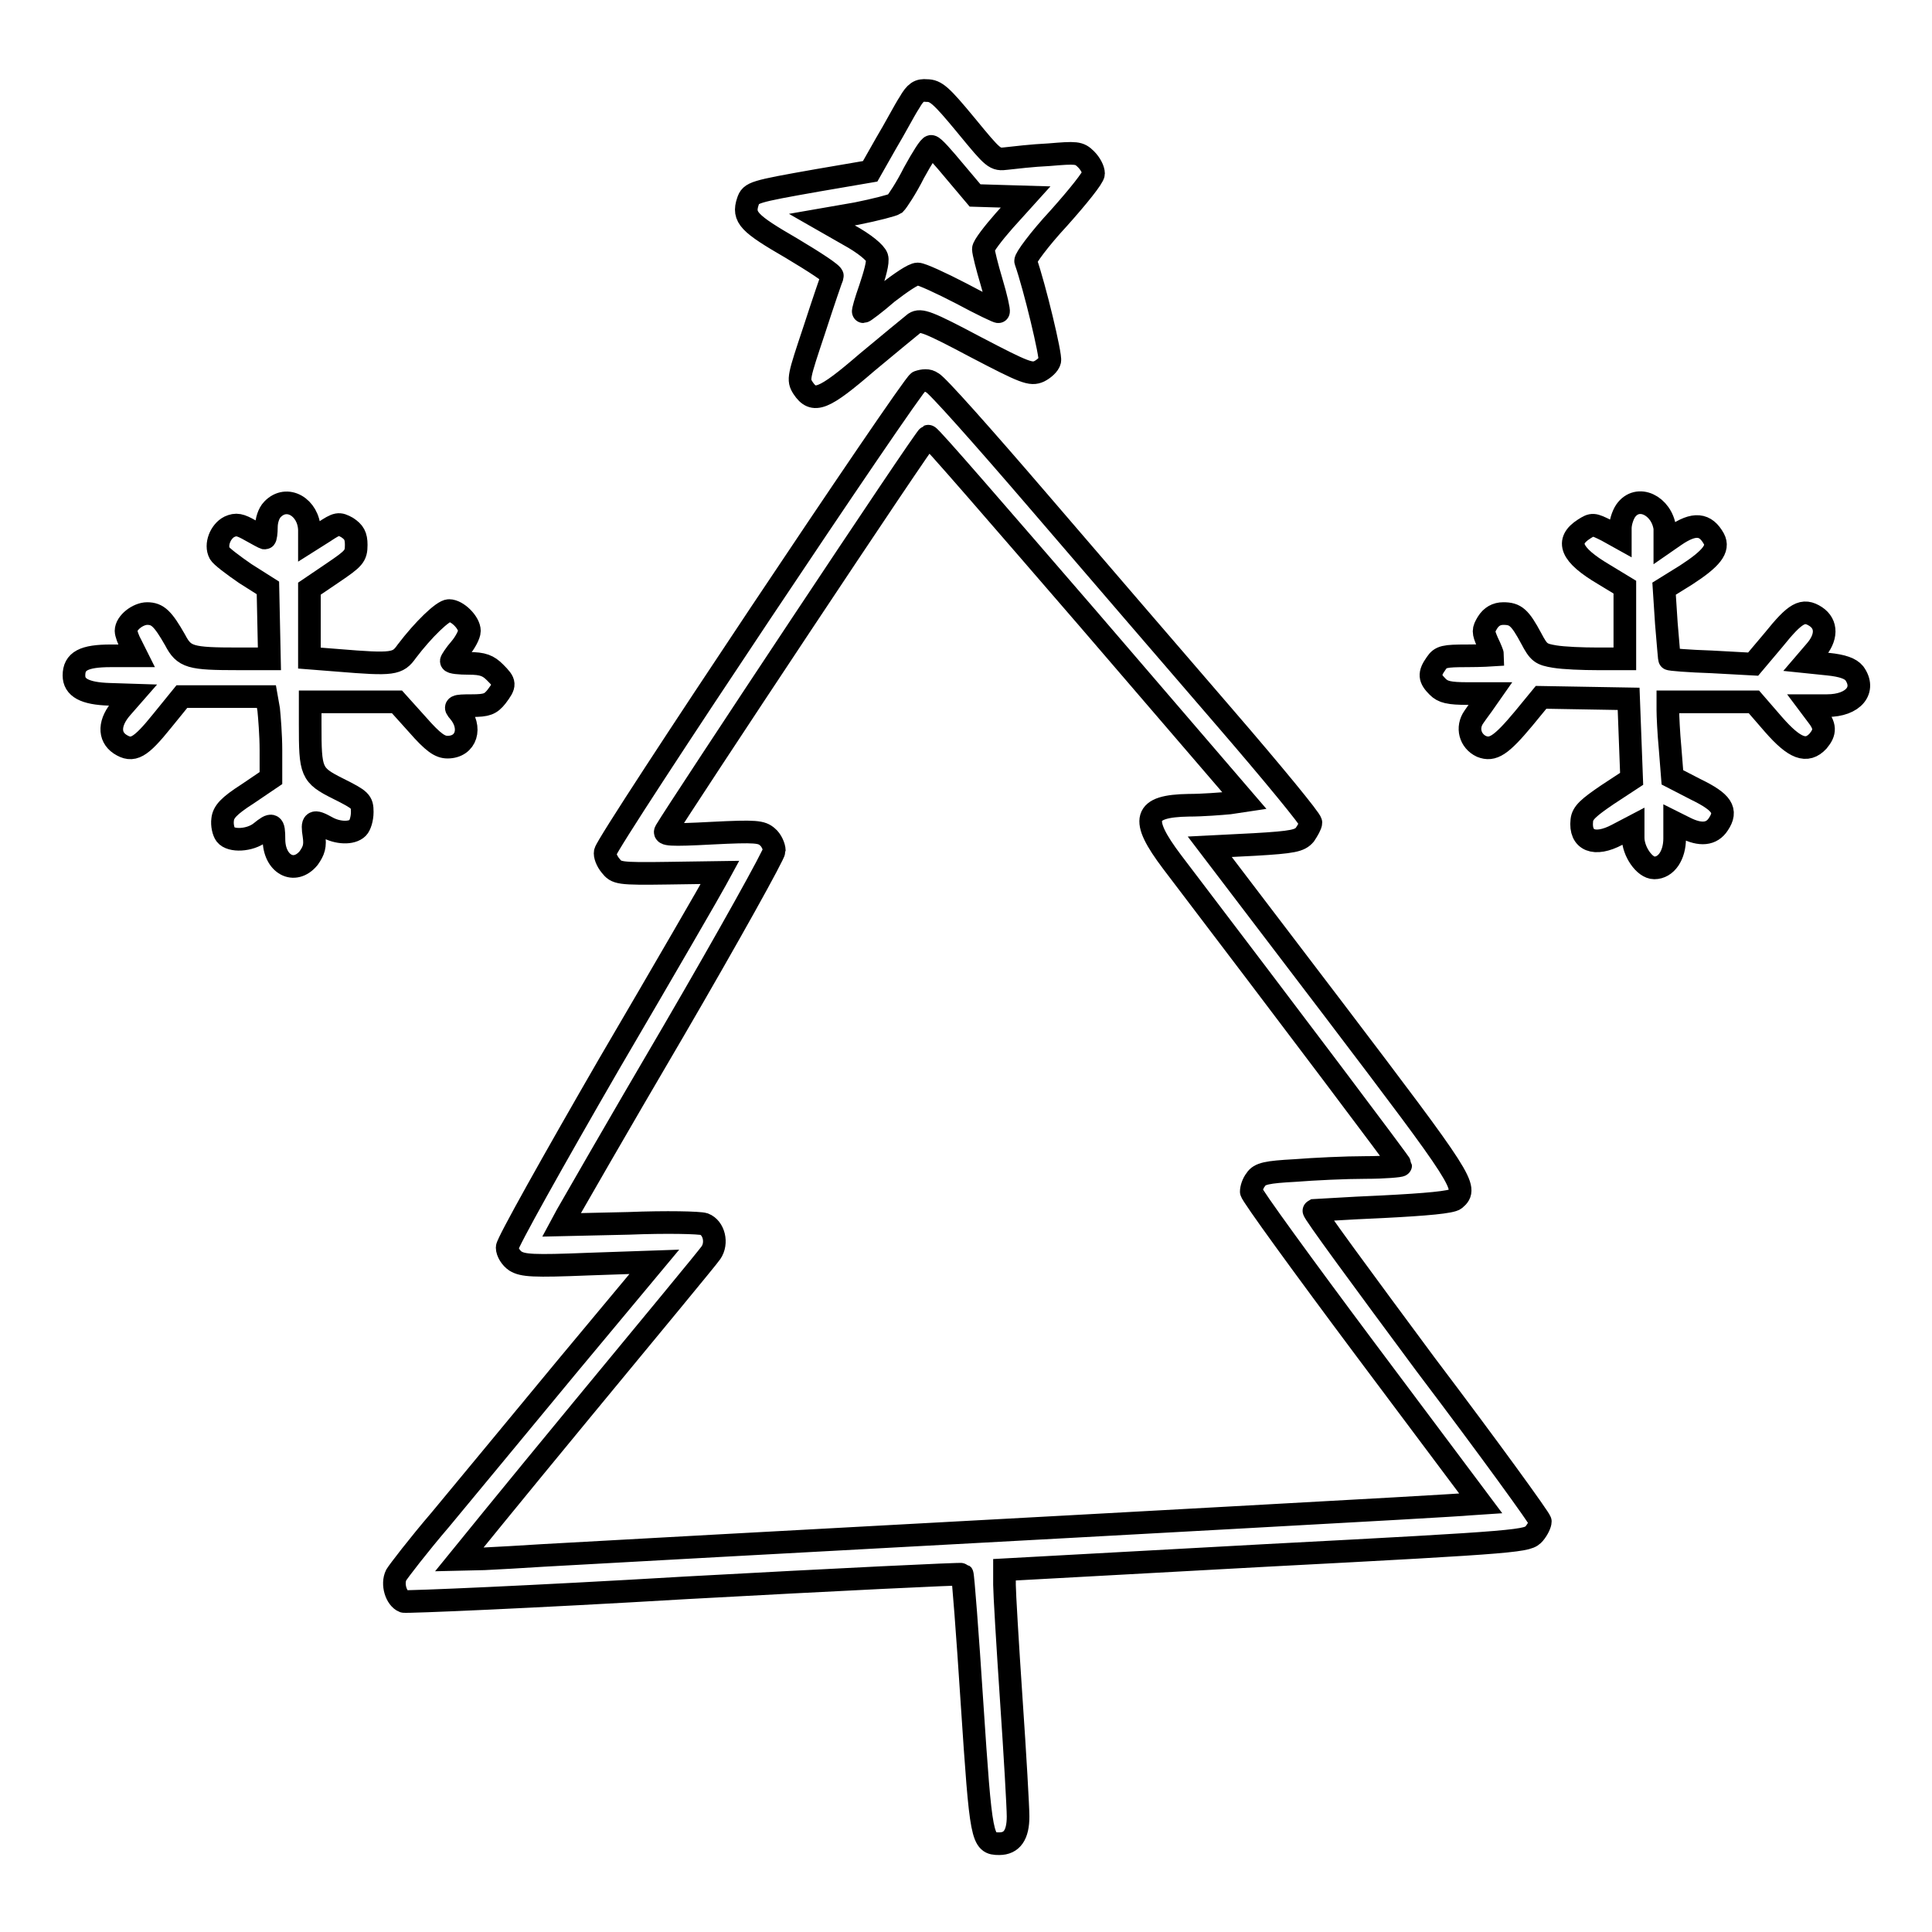 <?xml version="1.0" encoding="utf-8"?>
<!-- Svg Vector Icons : http://www.onlinewebfonts.com/icon -->
<!DOCTYPE svg PUBLIC "-//W3C//DTD SVG 1.1//EN" "http://www.w3.org/Graphics/SVG/1.1/DTD/svg11.dtd">
<svg version="1.1" xmlns="http://www.w3.org/2000/svg" xmlns:xlink="http://www.w3.org/1999/xlink" x="0px" y="0px" viewBox="0 0 256 256" enable-background="new 0 0 256 256" xml:space="preserve">
<g><g><g><path stroke-width="3" fill-opacity="0" stroke="#000000"  d="M120.5,13.6c-0.6,0.9-1.9,3.4-3.1,5.4l-2.1,3.7l-7,1.2c-8.5,1.5-8.8,1.6-9.2,2.8c-0.7,2.1,0.1,2.9,5.8,6.2c3,1.8,5.5,3.4,5.4,3.7c-0.1,0.2-1.2,3.4-2.4,7.1c-2.1,6.3-2.2,6.6-1.5,7.7c1.4,2.1,2.7,1.6,8.5-3.4c3-2.5,5.8-4.8,6.3-5.2c0.8-0.5,1.7-0.2,8.1,3.2c6.5,3.4,7.3,3.7,8.4,3.2c0.6-0.3,1.3-0.9,1.4-1.4c0.2-0.6-2-9.8-3.2-13.2c-0.1-0.3,1.8-2.9,4.4-5.7c2.5-2.8,4.6-5.4,4.6-5.9c0-0.5-0.4-1.3-1-1.9c-0.9-0.9-1.3-0.9-4.9-0.6c-2.2,0.1-4.7,0.4-5.6,0.5c-1.6,0.2-1.7,0.1-5.4-4.4c-3.3-4-4-4.6-5.2-4.6C121.8,11.9,121.3,12.2,120.5,13.6z M126.5,22.7l2.7,3.2l3.3,0.1l3.4,0.1l-2.8,3.1c-1.5,1.7-2.8,3.4-2.8,3.8c0,0.4,0.5,2.4,1.1,4.4c0.6,2,1,3.8,0.9,3.9c0,0.1-2.3-1-4.9-2.4c-2.7-1.4-5.3-2.6-5.8-2.6c-0.6,0-2.3,1.2-4,2.5c-1.6,1.4-3.1,2.5-3.2,2.5s0.3-1.4,0.9-3.1c0.6-1.8,1.1-3.5,0.9-4.1c-0.2-0.6-1.6-1.8-3.8-3l-3.5-2l4.6-0.8c2.5-0.5,4.8-1.1,5.1-1.3c0.3-0.3,1.5-2.1,2.5-4.1c1.1-2,2.1-3.6,2.3-3.5C123.7,19.4,125,20.9,126.5,22.7z"/><path stroke-width="3" fill-opacity="0" stroke="#000000"  d="M121.7,50.6c-0.9,0.4-41.1,60.6-41.5,62.3c-0.1,0.4,0.2,1.2,0.7,1.8c0.8,1,1,1.1,7.7,1l6.8-0.1l-0.6,1.1c-0.3,0.6-6.6,11.5-14.1,24.3c-7.4,12.8-13.5,23.7-13.5,24.3c0,0.6,0.5,1.4,1.1,1.8c1,0.6,2.3,0.7,9.7,0.4l8.7-0.3l-11.5,13.8c-6.3,7.6-13.8,16.7-16.8,20.3c-3,3.5-5.6,6.9-5.9,7.4c-0.6,1.2,0,3.1,1,3.5c0.4,0.1,17.1-0.6,37.3-1.8c20.1-1.1,36.6-1.9,36.7-1.8c0.1,0.1,0.7,7.8,1.3,17.1c1.2,18.1,1.3,18.6,3.6,18.6c1.7,0,2.5-1.2,2.5-3.6c0-1.2-0.4-8.2-0.9-15.5c-0.5-7.4-0.9-14.2-0.9-15.2V208l34.7-1.9c34.4-1.8,34.6-1.9,35.5-2.9c0.5-0.6,0.8-1.3,0.8-1.6c0-0.3-6.8-9.7-15.2-20.8c-8.3-11.2-15-20.3-14.8-20.4c0.1,0,4.3-0.3,9.1-0.5c5.9-0.3,9.1-0.6,9.6-1c1.8-1.5,1.1-2.5-15.9-24.9l-16.6-21.8l5.9-0.3c5.2-0.3,6-0.5,6.7-1.3c0.4-0.6,0.8-1.3,0.8-1.6c0-0.4-5.1-6.6-11.4-13.9c-6.3-7.3-17.4-20.2-24.7-28.7c-7.3-8.5-13.6-15.6-14.1-15.7C123,50.3,122.3,50.4,121.7,50.6z M144.1,81.9l20.8,24.2l-2,0.3c-1.1,0.1-3.5,0.3-5.4,0.3c-6,0.1-6.5,1.8-2.2,7.5c15.9,20.9,30.3,40,30.3,40.2c0,0.1-2.1,0.3-4.7,0.3c-2.6,0-6.8,0.2-9.3,0.4c-3.7,0.2-4.7,0.4-5.2,1.2c-0.4,0.5-0.6,1.2-0.6,1.6c0,0.4,6.9,9.9,15.2,21l15.2,20.3l-1.5,0.1c-0.8,0.1-14.9,0.9-31.4,1.8c-27,1.5-60.9,3.3-91.3,5c-6.1,0.4-11.1,0.6-11.2,0.6c0,0,7.3-9,16.3-19.9c9-10.9,16.7-20.2,17.1-20.8c0.9-1.3,0.4-3.3-0.9-3.8c-0.6-0.2-5-0.3-10-0.1l-8.9,0.2l0.7-1.3c0.4-0.7,6.7-11.7,14.1-24.3c7.4-12.7,13.4-23.5,13.4-24s-0.4-1.4-0.9-1.8c-0.8-0.7-1.5-0.8-7.4-0.5c-5.6,0.3-6.4,0.2-6.1-0.3c1.7-2.9,34.5-52.4,34.8-52.3C123.2,57.7,132.6,68.6,144.1,81.9z"/><path stroke-width="3" fill-opacity="0" stroke="#000000"  d="M36.1,67.5c-0.5,0.5-0.8,1.5-0.8,2.3c0,0.8-0.1,1.5-0.2,1.5c-0.1,0-1-0.5-1.9-1c-1.4-0.8-1.9-0.9-2.8-0.5c-1.2,0.6-1.9,2.4-1.3,3.5c0.2,0.4,1.8,1.6,3.4,2.7l3,1.9l0.1,4.7l0.1,4.7h-4.1c-6.4,0-7.2-0.2-8.4-2.5c-1.6-2.8-2.3-3.5-3.7-3.5c-1.2,0-2.8,1.2-2.8,2.3c0,0.3,0.3,1.2,0.7,1.9l0.7,1.4h-3.4c-3.6,0-4.9,0.7-4.9,2.6c0,1.6,1.4,2.4,4.7,2.5l3.1,0.1l-1.4,1.6c-1.8,2-1.8,3.9-0.3,4.9c1.7,1.1,2.7,0.5,5.6-3.1l2.6-3.2h5.6h5.6l0.3,1.7c0.1,1,0.3,3.4,0.3,5.4v3.7l-3.1,2.1c-2.5,1.6-3.2,2.4-3.3,3.4c-0.1,0.7,0.1,1.6,0.4,2c0.7,0.9,3.2,0.8,4.6-0.3c1.6-1.3,1.8-1.2,1.8,0.9c0,3.3,2.7,4.8,4.6,2.5c0.7-1,0.9-1.6,0.7-3c-0.3-1.9-0.1-2.1,1.7-1.1c1.4,0.8,3.3,0.9,4.1,0.1c0.3-0.3,0.6-1.2,0.6-2.1c0-1.4-0.2-1.6-3.2-3.1c-3.6-1.8-3.7-2.2-3.7-8.5V93H47h5.6l2.7,3c2.1,2.4,3,3,4,3c2.5,0,3.3-2.6,1.5-4.7c-0.6-0.7-0.6-0.8,1.7-0.8c2,0,2.5-0.2,3.3-1.2c1.2-1.6,1.2-1.8-0.2-3.2c-0.9-0.9-1.6-1.2-3.5-1.2c-1.2,0-2.3-0.1-2.3-0.3c0-0.1,0.5-0.9,1.2-1.7c0.6-0.7,1.2-1.8,1.2-2.3c0-1.1-1.6-2.7-2.7-2.7c-0.8,0-3.4,2.5-5.6,5.4c-1.2,1.7-1.8,1.8-9.1,1.2l-3.8-0.3v-4.7V78l3.1-2.1c2.8-1.9,3.1-2.2,3.1-3.7c0-1.2-0.3-1.7-1.2-2.3c-1.1-0.6-1.3-0.6-3.1,0.6l-1.9,1.2v-1.5C40.9,67.2,38,65.5,36.1,67.5z"/><path stroke-width="3" fill-opacity="0" stroke="#000000"  d="M215.4,67.7c-0.4,0.6-0.7,1.6-0.7,2.3v1.3l-1.8-1c-1.8-0.9-1.9-0.9-3-0.2c-2.5,1.6-1.8,3.4,2.6,6l2.8,1.7v4.7v4.8h-3.6c-2,0-4.5-0.1-5.7-0.3c-1.8-0.3-2.1-0.5-3.1-2.4c-1.5-2.8-2.1-3.3-3.7-3.3c-0.9,0-1.6,0.4-2.1,1.2c-0.6,1-0.6,1.2,0,2.6c0.4,0.8,0.7,1.6,0.7,1.7c0,0-1.5,0.1-3.4,0.1c-3,0-3.5,0.1-4.1,1c-1,1.4-0.9,2,0.2,3.1c0.7,0.7,1.5,0.9,4,0.9h3l-0.7,1c-0.4,0.6-1.1,1.5-1.5,2.1c-1,1.4-0.5,3.2,1,3.9c1.5,0.6,2.6-0.1,5.6-3.7l2.3-2.8l5.8,0.1l5.8,0.1l0.2,5.3l0.2,5.3l-3.2,2.1c-2.5,1.7-3.3,2.4-3.4,3.4c-0.3,2.7,1.7,3.5,4.7,1.9l2.1-1.1v1.5c0,1.8,1.5,4,2.8,4c1.6,0,2.7-1.7,2.7-3.9V109l1.4,0.7c2,1,3.5,0.9,4.4-0.5c1.2-1.8,0.5-2.9-3-4.6l-3.1-1.6l-0.3-3.8c-0.2-2.1-0.3-4.4-0.3-5.1V93h5.7h5.7l2.6,3c2.8,3.2,4.4,3.8,5.9,2.2c1-1.2,1-2-0.2-3.5l-0.9-1.2h2.3c3.5,0,5.2-2.1,3.6-4.3c-0.5-0.6-1.5-1-3.5-1.2l-2.9-0.3l1.2-1.4c1.6-1.8,1.6-3.6,0.1-4.6c-1.7-1.1-2.7-0.5-5.6,3.1l-2.7,3.2l-5.5-0.3c-3-0.1-5.6-0.3-5.6-0.4c0-0.1-0.2-2.2-0.4-4.7l-0.3-4.6l2.9-1.8c3.4-2.2,4.4-3.5,3.7-4.8c-1.1-2-2.6-2.2-5.2-0.4l-1.3,0.9V70C220.2,67,217,65.4,215.4,67.7z"/></g></g></g>
</svg>
